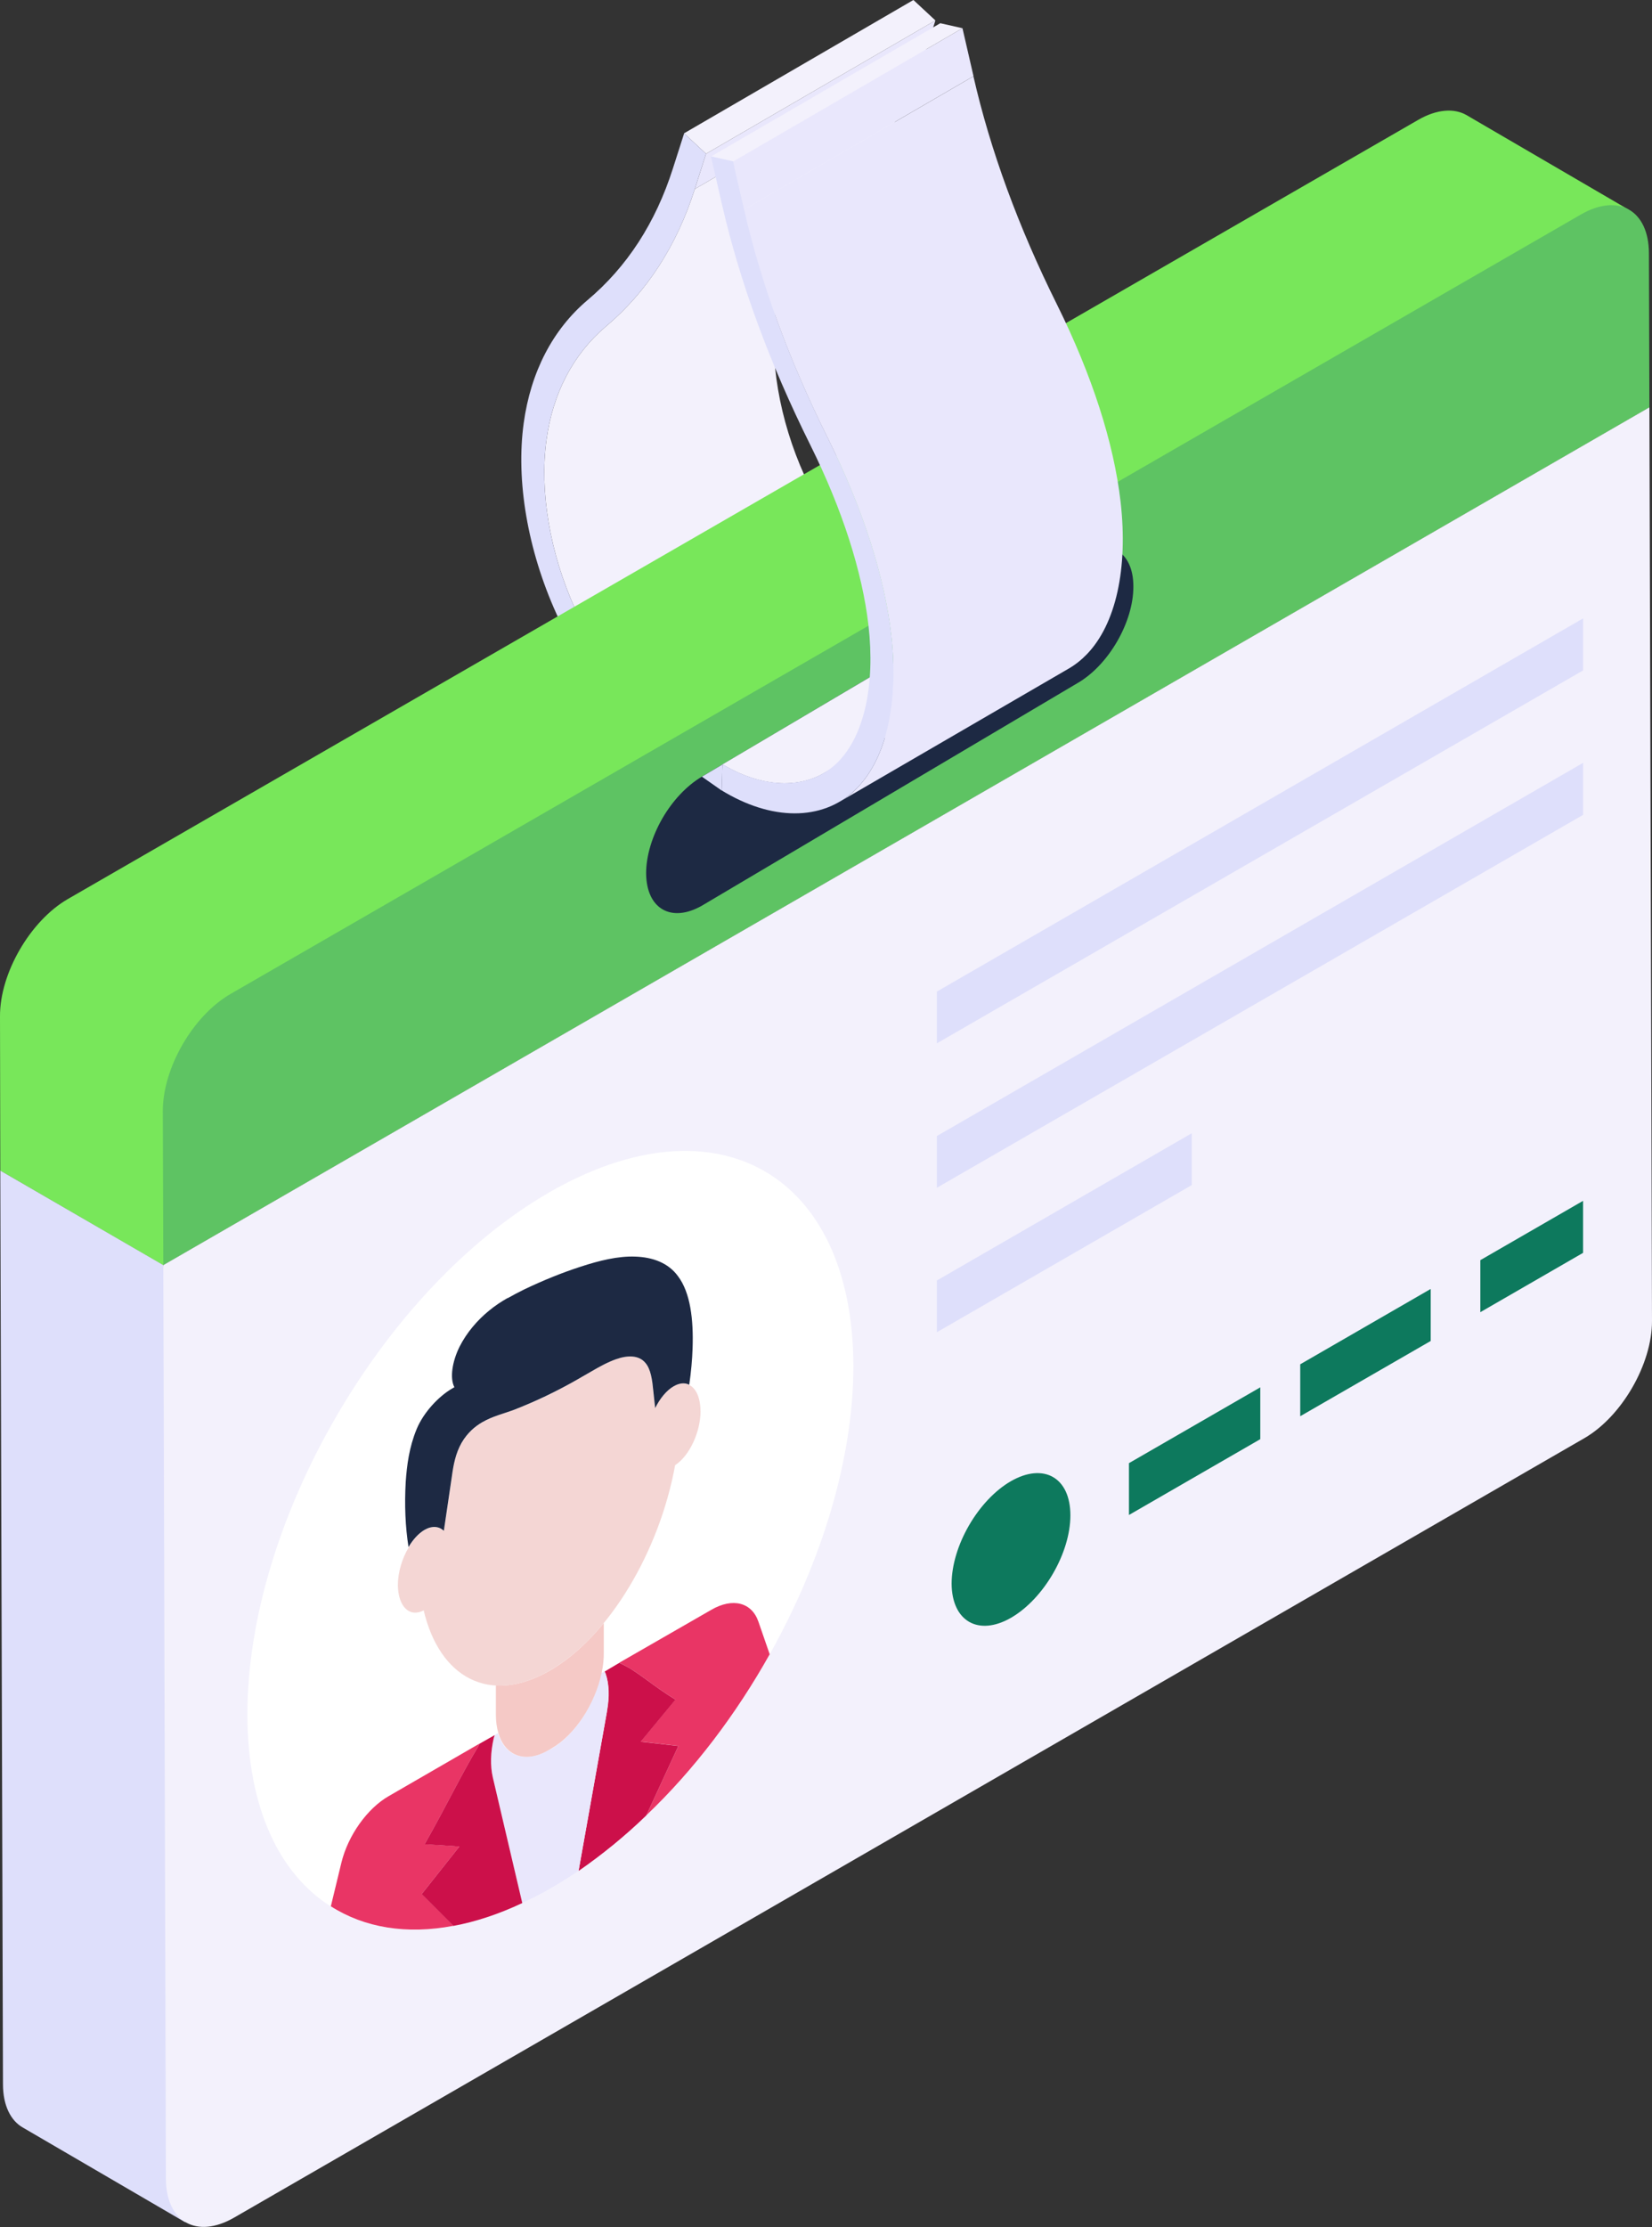 <svg width="187" height="252" viewBox="0 0 187 252" fill="none" xmlns="http://www.w3.org/2000/svg">
<rect x="0" y="0" width="187" height="252" fill="#333333" stroke="none"/>
<g clip-path="url(#clip0_3044_66)">
<path d="M78.247 84.456L104.21 69.37L104.275 72.411L78.312 87.497L78.247 84.456Z" fill="#C4C2C0"/>
<path d="M78.649 21.386L104.612 6.3C102.569 12.74 99.168 17.975 94.538 21.864C90.843 25.002 88.539 29.412 87.822 34.68C87.017 40.501 88.202 47.496 91.082 53.85C94.081 60.475 99.091 66.416 103.928 69.207C104.025 69.261 104.112 69.316 104.21 69.37L78.247 84.456C78.149 84.402 78.062 84.348 77.965 84.293C73.139 81.502 68.119 75.561 65.119 68.936C62.239 62.582 61.055 55.587 61.859 49.766C62.576 44.498 64.88 40.089 68.575 36.95C73.205 33.061 76.595 27.826 78.649 21.386Z" fill="#F3F1FC"/>
<path d="M79.921 17.4L105.884 2.313L104.612 6.3L78.649 21.386L79.921 17.4Z" fill="#E9E7FC"/>
<path d="M77.432 15.086L103.395 0L105.884 2.313L79.921 17.399L77.432 15.086Z" fill="#F3F1FC"/>
<path d="M77.432 15.086L79.921 17.4L78.649 21.386C76.606 27.826 73.205 33.061 68.575 36.95C64.88 40.089 62.576 44.498 61.859 49.766C61.055 55.587 62.239 62.582 65.119 68.936C68.119 75.561 73.129 81.502 77.965 84.293C78.062 84.348 78.149 84.402 78.247 84.456L78.312 87.497C78.16 87.421 78.008 87.334 77.856 87.248C72.15 83.957 66.488 77.19 62.978 69.435C59.729 62.256 58.381 54.393 59.283 47.865C60.077 42.098 62.565 37.297 66.488 33.974C70.988 30.194 74.215 25.198 76.171 19.061L77.443 15.086H77.432Z" fill="#DEDFFB"/>
<path d="M21.007 251.49L2.587 240.748C1.206 239.966 0.337 238.239 0.337 235.85L0.033 132.452L18.497 143.15L35.461 237.034C35.461 239.466 19.66 250.653 21.007 251.479V251.49Z" fill="#DEDFFB"/>
<path d="M18.486 143.15L0.044 132.441L168.264 35.375L186.707 46.084L18.486 143.15Z" fill="#E9E7FC"/>
<path d="M186.707 46.084L187 149.482C187.011 154.337 183.587 160.289 179.338 162.743L26.506 250.936C22.246 253.39 18.801 251.413 18.779 246.548L18.486 143.15L186.707 46.084Z" fill="#F3F1FC"/>
<path d="M184.403 23.753C183.022 22.928 182.229 38.872 180.099 40.11L32.19 118.061C27.962 120.493 28.006 124.414 28.006 129.28L18.497 143.161L0.033 132.452L-1.46258e-05 115.019C-0.033 110.154 3.412 104.202 7.673 101.736L160.515 13.576C162.646 12.338 164.602 12.23 165.982 13.012L184.403 23.753Z" fill="#78E75A"/>
<path d="M178.947 24.275C183.196 21.82 186.641 23.786 186.652 28.663L186.707 46.084L18.486 143.15L18.431 125.728C18.421 120.852 21.844 114.922 26.104 112.467L178.947 24.275Z" fill="#5EC363"/>
<path d="M179.197 69.978L106.047 112.206V118.061L179.197 75.865V69.978Z" fill="#DEDFFB"/>
<path d="M179.197 86.324L106.047 128.552V134.406L179.197 92.211V86.324Z" fill="#DEDFFB"/>
<path d="M142.66 156.987L127.793 165.567V171.432L142.66 162.852V156.987Z" fill="#0D795D"/>
<path d="M161.95 145.854L147.181 154.38V160.256L161.95 151.741V145.865V145.854Z" fill="#0D795D"/>
<path d="M167.568 142.607V148.482L179.197 141.77V135.884L167.568 142.596V142.607Z" fill="#0D795D"/>
<path d="M134.9 128.237L106.047 144.898V150.752L134.9 134.102V128.237Z" fill="#DEDFFB"/>
<path d="M128.293 66.351C128.315 70.391 125.489 75.268 121.968 77.299L79.486 102.464C75.998 104.473 73.161 102.855 73.139 98.815C73.139 96.805 73.846 94.568 74.987 92.591C76.128 90.625 77.704 88.92 79.443 87.888L121.946 62.723C125.435 60.714 128.293 62.332 128.293 66.351Z" fill="#1D2943"/>
<path d="M119.197 72.422L93.234 87.508C90.202 89.268 86.039 88.963 82.062 86.661C81.964 86.607 81.877 86.552 81.779 86.498L107.568 71.249C107.666 71.303 107.938 71.531 108.035 71.586C112.013 73.877 116.186 74.192 119.207 72.433L119.197 72.422Z" fill="#F3F1FC"/>
<path d="M120.968 75.659L95.005 90.745C95.755 90.31 96.451 89.767 97.07 89.115C100.352 85.705 101.754 79.427 100.885 71.879C100.124 65.221 97.657 57.564 93.701 49.581C89.321 40.794 86.126 32.084 84.225 23.721L110.187 8.635C112.1 16.998 115.284 25.697 119.664 34.495C123.62 42.478 126.087 50.135 126.847 56.793C127.706 64.341 126.315 70.619 123.033 74.029C122.403 74.681 121.718 75.224 120.968 75.659Z" fill="#E9E7FC"/>
<path d="M82.986 18.279L108.948 3.193L110.198 8.624L84.235 23.71L82.986 18.279Z" fill="#E9E7FC"/>
<path d="M80.475 17.715L106.438 2.628L108.948 3.193L82.986 18.279L80.475 17.715Z" fill="#F3F1FC"/>
<path d="M82.986 18.279L84.235 23.71C86.148 32.073 89.332 40.773 93.712 49.57C97.668 57.553 100.135 65.21 100.895 71.868C101.754 79.417 100.363 85.694 97.081 89.105C93.549 92.787 87.854 93.015 82.149 89.713C81.997 89.626 81.844 89.539 81.692 89.431L81.779 86.476C81.877 86.531 81.964 86.585 82.062 86.639C86.865 89.409 91.93 89.29 94.951 86.129C97.842 83.109 99.07 77.505 98.309 70.771C97.603 64.689 95.342 57.64 91.745 50.396C87.083 41.033 83.735 31.91 81.725 23.134L80.475 17.693L82.986 18.258V18.279Z" fill="#DEDFFB"/>
<path d="M96.603 154.532C96.603 165.089 93.006 176.721 87.126 187.202C83.312 194.012 78.552 200.301 73.161 205.427C70.727 207.784 68.14 209.881 65.489 211.716C64.478 212.389 63.435 213.063 62.38 213.66C61.294 214.301 60.174 214.855 59.12 215.344C56.425 216.614 53.806 217.472 51.328 217.929C46.014 218.939 41.254 218.157 37.439 215.724C31.636 212.053 28.039 204.613 28.006 194.132C27.93 172.355 43.242 145.865 62.152 134.939C81.095 124.012 96.527 132.766 96.603 154.543V154.532Z" fill="white"/>
<path d="M121.164 171.476C121.164 175.722 118.164 180.903 114.458 183.054C110.774 185.182 107.753 183.477 107.72 179.22C107.72 174.94 110.72 169.76 114.426 167.609C118.143 165.48 121.164 167.185 121.164 171.476Z" fill="#0D795D"/>
<path d="M81.779 86.509L81.703 89.463L79.454 87.888L81.779 86.509Z" fill="#DEDFFB"/>
<path d="M54.067 197.749C52.273 200.703 50.622 204.189 48.078 208.675L52.013 208.936L47.742 214.323L51.339 217.918C46.025 218.928 41.264 218.146 37.45 215.713L38.645 210.771C39.395 207.697 41.569 204.635 44.003 203.244L54.295 197.292L54.067 197.738V197.749Z" fill="#E93565"/>
<path d="M73.161 205.427L76.791 197.564L72.52 197.075L76.454 192.318C73.868 190.743 72.227 189.179 70.422 188.31L70.086 188.158L80.497 182.174C82.931 180.751 85.105 181.316 85.855 183.52L87.126 187.192C83.311 194.001 78.552 200.29 73.161 205.417V205.427Z" fill="#E93565"/>
<path d="M76.791 197.564L73.161 205.428C70.727 207.784 68.14 209.881 65.489 211.716L68.705 193.676C69.01 192.025 68.966 190.537 68.553 189.375L68.445 189.147L70.096 188.169L70.433 188.321C72.227 189.179 73.878 190.754 76.465 192.329L72.531 197.086L76.802 197.575L76.791 197.564Z" fill="#CC104A"/>
<path d="M68.705 193.676L65.489 211.716C64.478 212.389 63.434 213.063 62.38 213.66C61.294 214.301 60.174 214.855 59.12 215.344L55.784 201.126C55.479 199.812 55.523 198.281 55.892 196.673L56.001 196.337L56.371 196.108C57.12 198.693 59.403 199.584 62.065 198.053L62.435 197.868C65.097 196.337 67.336 192.818 68.053 189.331L68.423 189.146L68.531 189.375C68.945 190.537 68.977 192.036 68.684 193.676H68.705Z" fill="#E9E7FC"/>
<path d="M59.12 215.344C56.425 216.614 53.806 217.472 51.328 217.929L47.731 214.334L52.002 208.946L48.068 208.686C50.611 204.2 52.263 200.714 54.056 197.759L54.284 197.314L56.001 196.337L55.892 196.673C55.523 198.281 55.479 199.812 55.784 201.126L59.12 215.344Z" fill="#CC104A"/>
<path d="M56.121 190.721C57.99 190.83 60.055 190.298 62.239 189.038C64.424 187.778 66.488 185.921 68.347 183.662V186.974C68.358 187.745 68.271 188.538 68.097 189.331C67.358 192.796 65.108 196.304 62.446 197.835L62.076 198.053C59.424 199.584 57.153 198.683 56.403 196.076C56.229 195.479 56.132 194.794 56.132 194.023V190.71L56.121 190.721Z" fill="#F5C9C6"/>
<path d="M79.301 159.659C79.301 162.059 78.03 164.753 76.421 165.795C74.661 175.483 69.01 185.139 62.228 189.038C55.447 192.97 49.763 189.863 47.959 182.228C46.351 183.054 45.079 181.815 45.036 179.382C45.036 177.927 45.525 176.309 46.275 175.081C46.764 174.223 47.394 173.507 48.068 173.137C48.926 172.649 49.676 172.725 50.241 173.246C50.546 171.15 50.883 169.054 51.176 167.001C51.328 165.806 51.545 164.459 52.263 163.297C52.904 162.178 53.719 161.429 54.621 160.94C55.784 160.267 57.023 159.963 58.033 159.593C60.544 158.659 63.054 157.465 65.521 155.998C65.63 155.966 65.706 155.89 65.826 155.846C66.195 155.618 66.575 155.401 66.945 155.173C67.879 154.652 68.814 154.13 69.749 153.794C71.02 153.348 72.292 153.348 73.009 154.206C73.683 154.956 73.835 156.194 73.944 157.421C74.02 158.062 74.096 158.692 74.128 159.333C74.694 158.247 75.443 157.345 76.258 156.867C76.9 156.498 77.497 156.455 78.019 156.715C78.769 157.085 79.29 158.138 79.29 159.669L79.301 159.659Z" fill="#F4D6D4"/>
<path d="M57.468 146.897C58.077 146.549 58.685 146.234 59.294 145.93C61.446 144.898 63.587 144.029 65.695 143.345C67.847 142.639 69.977 142.118 71.911 142.194C73.846 142.259 75.628 142.878 76.737 144.399C78.16 146.267 78.508 149.341 78.399 152.545C78.356 153.891 78.225 155.282 78.019 156.694C77.519 156.444 76.91 156.487 76.258 156.867C75.443 157.334 74.704 158.247 74.161 159.333C74.096 158.692 74.02 158.062 73.954 157.421C73.835 156.194 73.683 154.923 73.031 154.195C72.302 153.337 71.042 153.348 69.76 153.794C68.836 154.119 67.89 154.63 66.945 155.184C66.564 155.401 66.195 155.618 65.814 155.835C65.717 155.89 65.63 155.944 65.532 155.998C63.032 157.443 60.533 158.627 58.044 159.583C57.012 159.963 55.762 160.256 54.599 160.929C53.73 161.429 52.904 162.146 52.252 163.264C51.567 164.459 51.328 165.773 51.165 166.968C50.861 169.053 50.556 171.139 50.241 173.224C49.687 172.703 48.915 172.627 48.057 173.116C47.383 173.507 46.753 174.202 46.242 175.06C45.883 172.779 45.775 170.303 45.927 167.674C46.057 165.795 46.318 163.764 47.155 161.733C47.937 159.822 49.665 157.997 51.187 157.117C51.274 157.074 51.35 157.019 51.437 156.976C50.893 155.933 51.197 154.054 52.013 152.403C52.839 150.763 54.078 149.351 55.36 148.309C56.044 147.744 56.74 147.288 57.446 146.886L57.468 146.897Z" fill="#1D2943"/>
</g>
<defs>
<clipPath id="clip0_3044_66">
<rect width="187" height="252" fill="white"/>
</clipPath>
</defs>
</svg>
